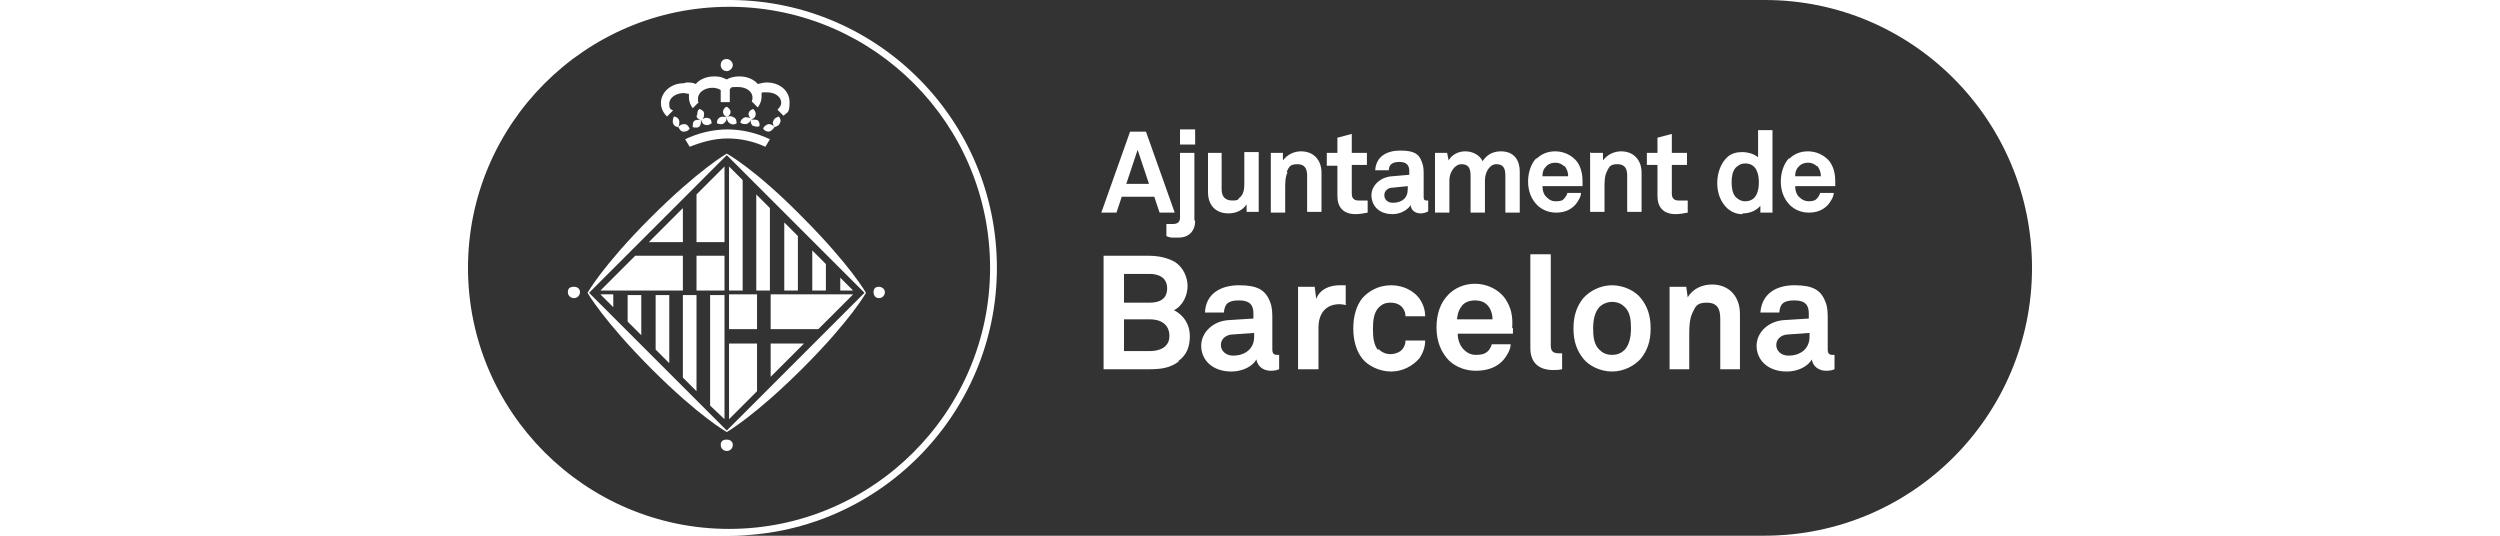 <?xml version="1.0" encoding="UTF-8" standalone="no"?> <svg xmlns="http://www.w3.org/2000/svg" xmlns:xlink="http://www.w3.org/1999/xlink" xmlns:serif="http://www.serif.com/" width="100%" height="100%" viewBox="0 0 210 45" version="1.1" xml:space="preserve" style="fill-rule:evenodd;clip-rule:evenodd;stroke-linejoin:round;stroke-miterlimit:2;"> <g> <path d="M102.553,28.983C102.553,29.492 102.998,29.873 103.57,29.873C104.587,29.873 105.35,29.301 105.35,28.284L105.35,27.966L103.57,28.093C103.061,28.093 102.553,28.411 102.553,28.983Z" style="fill:#333;fill-rule:nonzero;"></path> <path d="M116.282,16.398C116.282,16.78 116.6,17.034 116.981,17.034C117.744,17.034 118.252,16.653 118.252,15.89L118.252,15.636L116.981,15.763C116.6,15.763 116.282,16.017 116.282,16.398Z" style="fill:#333;fill-rule:nonzero;"></path> <path d="M96.578,26.822L94.417,26.822L94.417,29.492L96.578,29.492C97.405,29.492 98.231,29.174 98.231,28.22C98.231,27.267 97.532,26.822 96.578,26.822Z" style="fill:#333;fill-rule:nonzero;"></path> <path d="M123.909,25.233C123.4,25.233 122.956,25.424 122.765,25.742C122.511,26.059 122.447,26.377 122.383,26.822L125.371,26.822C125.371,26.314 125.18,25.869 124.926,25.614C124.672,25.36 124.354,25.233 123.845,25.233L123.909,25.233Z" style="fill:#333;fill-rule:nonzero;"></path> <path d="M131.409,13.983C131.218,13.792 130.964,13.665 130.646,13.665C130.328,13.665 130.011,13.792 129.82,14.047C129.629,14.237 129.566,14.492 129.566,14.809L131.727,14.809C131.727,14.428 131.6,14.174 131.409,13.919L131.409,13.983Z" style="fill:#333;fill-rule:nonzero;"></path> <path d="M152.638,13.983C152.447,13.792 152.193,13.665 151.875,13.665C151.557,13.665 151.239,13.792 151.049,14.047C150.858,14.237 150.794,14.492 150.794,14.809L152.956,14.809C152.956,14.428 152.828,14.174 152.638,13.919L152.638,13.983Z" style="fill:#333;fill-rule:nonzero;"></path> <path d="M98.04,24.216C98.04,23.326 97.341,23.008 96.578,23.008L94.417,23.008L94.417,25.424L96.578,25.424C97.341,25.424 98.04,25.169 98.04,24.216Z" style="fill:#333;fill-rule:nonzero;"></path> <path d="M95.561,12.585L94.608,15.445L96.515,15.445L95.561,12.585Z" style="fill:#333;fill-rule:nonzero;"></path> <path d="M149.206,28.983C149.206,29.492 149.65,29.873 150.222,29.873C151.239,29.873 152.002,29.301 152.002,28.284L152.002,27.966L150.222,28.093C149.714,28.093 149.206,28.411 149.206,28.983Z" style="fill:#333;fill-rule:nonzero;"></path> <path d="M135.413,25.36C134.968,25.36 134.587,25.551 134.333,25.805C133.951,26.25 133.824,26.886 133.824,27.585C133.824,28.284 133.888,28.919 134.333,29.364C134.587,29.619 134.905,29.809 135.413,29.809C135.922,29.809 136.239,29.619 136.494,29.364C136.875,28.919 137.002,28.284 137.002,27.585C137.002,26.886 136.939,26.25 136.494,25.805C136.239,25.551 135.922,25.36 135.413,25.36Z" style="fill:#333;fill-rule:nonzero;"></path> <path d="M146.6,13.729C146.218,13.729 145.964,13.919 145.773,14.11C145.519,14.428 145.456,14.873 145.456,15.318C145.456,15.763 145.519,16.208 145.773,16.525C145.964,16.716 146.218,16.907 146.6,16.907C147.553,16.907 147.744,16.017 147.744,15.318C147.744,14.619 147.553,13.729 146.6,13.729Z" style="fill:#333;fill-rule:nonzero;"></path> <path d="M148.252,-0L61.494,-0C73.824,0.127 83.739,10.169 83.739,22.5C83.739,34.831 73.697,45 61.239,45L148.189,45C160.646,45 170.689,34.894 170.689,22.5C170.689,10.106 160.646,-0 148.252,-0ZM150.286,13.347C150.667,12.966 151.176,12.712 151.875,12.712C152.574,12.712 153.273,13.03 153.718,13.602C154.1,14.174 154.163,14.746 154.163,15.318L154.163,15.636L150.794,15.636C150.794,16.017 150.922,16.398 151.176,16.589C151.367,16.78 151.621,16.907 151.939,16.907C152.256,16.907 152.511,16.843 152.638,16.653C152.765,16.525 152.828,16.398 152.892,16.208L154.036,16.208C154.036,16.525 153.782,16.907 153.591,17.161C153.146,17.669 152.574,17.86 151.939,17.86C151.303,17.86 150.731,17.606 150.35,17.225C149.841,16.716 149.587,16.017 149.587,15.254C149.587,14.492 149.841,13.729 150.286,13.284L150.286,13.347ZM133.633,12.839L134.65,12.839L134.65,13.475C135.032,12.966 135.604,12.712 136.176,12.712C137.256,12.712 137.892,13.475 137.892,14.492L137.892,17.797L136.684,17.797L136.684,14.746C136.684,14.174 136.494,13.792 135.858,13.792C135.222,13.792 135.159,14.047 134.968,14.428C134.778,14.809 134.778,15.318 134.778,15.763L134.778,17.797L133.57,17.797L133.57,12.775L133.633,12.839ZM111.451,12.839L112.341,12.839L112.341,11.568L113.549,11.25L113.549,12.839L114.82,12.839L114.82,13.856L113.549,13.856L113.549,16.271C113.549,16.653 113.739,16.843 114.121,16.843L114.883,16.843L114.883,17.86C114.566,17.924 114.184,17.987 113.867,17.987C112.85,17.987 112.341,17.415 112.341,16.462L112.341,13.919L111.451,13.919L111.451,12.839ZM101.409,12.839L102.617,12.839L102.617,15.89C102.617,16.462 102.871,16.843 103.506,16.843C104.142,16.843 103.951,16.716 104.142,16.589C104.46,16.335 104.523,15.89 104.523,15.445L104.523,12.775L105.731,12.775L105.731,17.797L104.714,17.797L104.714,17.161C104.396,17.669 103.824,17.924 103.189,17.924C102.108,17.924 101.472,17.225 101.472,16.144L101.472,12.839L101.409,12.839ZM94.926,11.059L96.261,11.059L98.676,17.86L97.405,17.86L96.96,16.525L94.227,16.525L93.782,17.86L92.511,17.86L94.926,11.059ZM98.994,30.381C98.231,30.953 97.405,31.017 96.451,31.017L92.701,31.017L92.701,21.483L96.451,21.483C97.214,21.483 97.977,21.61 98.676,21.992C99.375,22.436 99.756,23.263 99.756,24.025C99.756,24.788 99.375,25.678 98.612,26.059C99.502,26.504 99.947,27.331 99.947,28.22C99.947,29.11 99.693,29.809 98.994,30.318L98.994,30.381ZM100.392,18.559C100.392,19.386 99.883,19.958 98.994,19.958C98.104,19.958 98.739,19.958 98.549,19.958C98.422,19.958 98.231,19.958 97.977,19.831L97.977,18.814L98.549,18.814C98.93,18.814 99.121,18.623 99.121,18.305L99.121,12.839L100.328,12.839L100.328,18.496L100.392,18.559ZM100.392,12.14L99.121,12.14L99.121,10.869L100.392,10.869L100.392,12.14ZM107.574,30.953C107.32,31.081 107.129,31.144 106.748,31.144C106.049,31.144 105.604,30.699 105.54,30.191C105.222,30.763 104.396,31.208 103.443,31.208C101.79,31.208 100.9,30.191 100.9,29.047C100.9,27.903 101.917,26.949 103.252,26.886L105.286,26.758L105.286,26.314C105.286,25.678 105.032,25.233 104.078,25.233C103.125,25.233 102.871,25.551 102.807,26.25L101.218,26.25C101.282,24.661 102.553,23.962 104.078,23.962C105.604,23.962 106.303,24.343 106.684,25.36C106.875,25.805 106.875,26.314 106.875,26.758L106.875,29.364C106.875,29.682 107.002,29.809 107.256,29.809C107.511,29.809 107.447,29.809 107.447,29.809L107.447,31.017L107.574,30.953ZM108.146,14.492C107.956,14.873 107.956,15.381 107.956,15.826L107.956,17.86L106.748,17.86L106.748,12.839L107.765,12.839L107.765,13.475C108.146,12.966 108.718,12.712 109.29,12.712C110.371,12.712 111.006,13.475 111.006,14.492L111.006,17.797L109.799,17.797L109.799,14.746C109.799,14.174 109.608,13.792 108.972,13.792C108.337,13.792 108.273,14.047 108.083,14.428L108.146,14.492ZM113.104,25.614C112.913,25.614 112.722,25.551 112.532,25.551C111.324,25.551 110.752,26.377 110.752,27.521L110.752,31.017L109.036,31.017L109.036,24.089L110.434,24.089L110.561,25.106C110.879,24.28 111.706,23.962 112.532,23.962C113.358,23.962 112.85,23.962 113.04,23.962L113.04,25.551L113.104,25.614ZM115.773,29.301C116.028,29.555 116.345,29.746 116.79,29.746C117.235,29.746 117.68,29.555 117.871,29.237C117.998,29.047 118.061,28.856 118.061,28.602L119.714,28.602C119.714,29.174 119.523,29.682 119.206,30.127C118.697,30.699 117.871,31.208 116.854,31.208C115.837,31.208 114.883,30.699 114.439,30.127C113.93,29.492 113.676,28.602 113.676,27.585C113.676,26.568 113.93,25.678 114.439,25.042C114.947,24.47 115.773,23.962 116.854,23.962C117.934,23.962 118.761,24.47 119.206,25.042C119.523,25.487 119.714,25.996 119.714,26.568L118.061,26.568C118.061,26.314 117.998,26.123 117.871,25.932C117.68,25.614 117.299,25.424 116.79,25.424C116.282,25.424 116.028,25.614 115.773,25.869C115.392,26.314 115.328,26.949 115.328,27.648C115.328,28.347 115.392,28.983 115.773,29.428L115.773,29.301ZM119.905,17.797C119.714,17.86 119.587,17.924 119.333,17.924C118.824,17.924 118.506,17.606 118.506,17.225C118.252,17.606 117.68,17.987 116.981,17.987C115.773,17.987 115.201,17.225 115.201,16.398C115.201,15.572 115.964,14.873 116.917,14.809L118.379,14.682L118.379,14.364C118.379,13.919 118.189,13.602 117.553,13.602C116.917,13.602 116.663,13.856 116.663,14.301L115.519,14.301C115.583,13.157 116.472,12.648 117.617,12.648C118.761,12.648 119.206,12.903 119.46,13.665C119.587,13.983 119.587,14.364 119.587,14.682L119.587,16.525C119.587,16.78 119.65,16.843 119.841,16.843C120.032,16.843 119.968,16.843 119.968,16.843L119.968,17.733L119.905,17.797ZM127.087,27.585L127.087,28.03L122.447,28.03C122.447,28.538 122.638,29.047 122.956,29.364C123.21,29.619 123.528,29.809 123.972,29.809C124.417,29.809 124.735,29.746 124.989,29.492C125.117,29.364 125.244,29.174 125.307,28.919L126.896,28.919C126.896,29.364 126.578,29.873 126.324,30.191C125.752,30.89 124.862,31.144 123.972,31.144C123.083,31.144 122.32,30.826 121.748,30.318C121.049,29.619 120.667,28.665 120.667,27.521C120.667,26.377 120.985,25.424 121.684,24.725C122.193,24.216 122.956,23.835 123.909,23.835C124.862,23.835 125.879,24.28 126.451,25.106C126.96,25.869 127.087,26.631 127.023,27.521L127.087,27.585ZM127.659,17.86L126.451,17.86L126.451,14.746C126.451,14.11 126.261,13.792 125.689,13.792C125.117,13.792 124.735,14.492 124.735,15.127L124.735,17.86L123.528,17.86L123.528,14.746C123.528,14.11 123.337,13.792 122.765,13.792C122.193,13.792 121.748,14.492 121.748,15.127L121.748,17.86L120.54,17.86L120.54,12.839L121.557,12.839L121.684,13.475C121.939,13.03 122.447,12.712 123.083,12.712C123.718,12.712 124.29,13.03 124.544,13.538C124.862,13.03 125.371,12.712 126.07,12.712C127.15,12.712 127.659,13.411 127.659,14.428L127.659,17.86ZM129.057,13.347C129.439,12.966 129.947,12.712 130.646,12.712C131.345,12.712 132.044,13.03 132.489,13.602C132.871,14.174 132.934,14.746 132.934,15.318L132.934,15.636L129.566,15.636C129.566,16.017 129.693,16.398 129.947,16.589C130.138,16.78 130.328,16.907 130.71,16.907C131.091,16.907 131.282,16.843 131.409,16.653C131.536,16.525 131.6,16.398 131.663,16.208L132.807,16.208C132.807,16.525 132.553,16.907 132.362,17.161C131.917,17.669 131.345,17.86 130.71,17.86C130.074,17.86 129.502,17.606 129.121,17.225C128.612,16.716 128.358,16.017 128.358,15.254C128.358,14.492 128.612,13.729 129.057,13.284L129.057,13.347ZM131.218,31.017C130.9,31.081 130.837,31.081 130.456,31.081C129.311,31.081 128.549,30.508 128.549,29.237L128.549,21.356L130.265,21.356L130.265,28.983C130.265,29.364 130.328,29.682 130.964,29.682C131.6,29.682 131.155,29.682 131.218,29.682L131.218,31.081L131.218,31.017ZM137.828,30.127C137.32,30.699 136.43,31.208 135.413,31.208C134.396,31.208 133.443,30.699 132.998,30.127C132.489,29.492 132.172,28.729 132.172,27.585C132.172,26.441 132.489,25.678 132.998,25.042C133.506,24.47 134.396,23.962 135.413,23.962C136.43,23.962 137.383,24.47 137.828,25.042C138.337,25.678 138.655,26.441 138.655,27.585C138.655,28.729 138.337,29.492 137.828,30.127ZM139.227,16.462L139.227,13.856L138.337,13.856L138.337,12.839L139.227,12.839L139.227,11.568L140.434,11.25L140.434,12.839L141.706,12.839L141.706,13.856L140.434,13.856L140.434,16.271C140.434,16.653 140.625,16.843 141.006,16.843L141.769,16.843L141.769,17.86C141.451,17.924 141.07,17.987 140.752,17.987C139.735,17.987 139.227,17.415 139.227,16.462ZM146.155,31.017L144.502,31.017L144.502,26.758C144.502,25.932 144.248,25.424 143.358,25.424C142.468,25.424 142.405,25.805 142.15,26.314C141.896,26.886 141.896,27.585 141.896,28.157L141.896,31.017L140.244,31.017L140.244,24.089L141.642,24.089L141.769,24.979C142.214,24.216 143.04,23.898 143.803,23.898C145.265,23.898 146.155,24.915 146.155,26.377L146.155,31.017ZM146.345,17.987C145.837,17.987 145.456,17.797 145.138,17.542C144.566,17.034 144.248,16.271 144.248,15.381C144.248,14.492 144.566,13.665 145.138,13.157C145.456,12.903 145.837,12.775 146.345,12.775C146.854,12.775 147.426,12.966 147.68,13.22L147.68,10.932L148.888,10.932L148.888,17.86L147.871,17.86L147.871,17.288C147.489,17.733 146.917,17.924 146.409,17.924L146.345,17.987ZM154.227,30.953C153.972,31.081 153.782,31.144 153.4,31.144C152.701,31.144 152.256,30.699 152.193,30.191C151.875,30.763 151.049,31.208 150.095,31.208C148.443,31.208 147.553,30.191 147.553,29.047C147.553,27.903 148.57,26.949 149.905,26.886L151.939,26.758L151.939,26.314C151.939,25.678 151.684,25.233 150.731,25.233C149.778,25.233 149.523,25.551 149.46,26.25L147.871,26.25C147.998,24.661 149.206,23.962 150.731,23.962C152.256,23.962 152.956,24.343 153.337,25.36C153.528,25.805 153.528,26.314 153.528,26.758L153.528,29.364C153.528,29.682 153.655,29.809 153.909,29.809C154.163,29.809 154.1,29.809 154.1,29.809L154.1,31.017L154.227,30.953Z" style="fill:#333;fill-rule:nonzero;"></path> <path d="M49.481,24.597L61.049,36.165L72.617,24.597L61.049,13.03L49.481,24.597ZM57.362,17.479L57.362,20.339L54.502,20.339L57.362,17.479ZM53.358,21.483L57.362,21.483L57.362,24.407L50.434,24.407L53.358,21.483ZM51.515,25.805L50.434,24.725L51.515,24.725L51.515,25.805ZM53.867,28.157L52.722,27.013L52.722,24.788L53.867,24.788L53.867,28.22L53.867,28.157ZM56.218,30.508L55.074,29.364L55.074,24.788L56.218,24.788L56.218,30.508ZM58.506,32.86L57.362,31.716L57.362,24.788L58.506,24.788L58.506,32.86ZM60.858,35.212L59.65,34.068L59.65,24.788L60.858,24.788L60.858,35.212ZM60.858,24.407L58.506,24.407L58.506,21.483L60.858,21.483L60.858,24.407ZM60.858,20.339L58.506,20.339L58.506,16.335L60.858,13.983L60.858,20.339ZM70.583,23.326L71.663,24.407L70.583,24.407L70.583,23.326ZM68.231,21.038L69.375,22.182L69.375,24.407L68.231,24.407L68.231,20.975L68.231,21.038ZM65.879,18.686L67.023,19.831L67.023,24.407L65.879,24.407L65.879,18.686ZM64.735,27.648L64.735,24.725L71.663,24.725L68.739,27.648L64.735,27.648ZM64.735,28.856L67.532,28.856L64.735,31.653L64.735,28.856ZM63.528,16.335L64.672,17.479L64.672,24.407L63.528,24.407L63.528,16.335ZM61.239,13.983L62.383,15.127L62.383,24.407L61.239,24.407L61.239,13.983ZM61.239,24.725L63.591,24.725L63.591,27.648L61.239,27.648L61.239,24.725ZM61.239,28.856L63.591,28.856L63.591,32.86L61.239,35.212L61.239,28.856Z" style="fill:#333;fill-rule:nonzero;"></path> <path d="M61.494,0.572L61.239,0.572C49.163,0.572 39.311,10.424 39.311,22.5C39.311,34.576 49.163,44.428 61.239,44.428C73.316,44.428 83.167,34.576 83.167,22.5C83.167,10.424 73.443,0.699 61.494,0.572ZM61.049,4.958C61.303,4.958 61.557,5.212 61.557,5.466C61.557,5.72 61.303,5.975 61.049,5.975C60.794,5.975 60.54,5.784 60.54,5.466C60.54,5.148 60.731,4.958 61.049,4.958ZM57.68,6.928C57.934,6.928 58.189,6.928 58.443,7.055C58.761,6.674 59.333,6.419 59.968,6.419C60.604,6.419 60.731,6.547 61.049,6.674C61.367,6.483 61.748,6.419 62.129,6.419C62.765,6.419 63.337,6.674 63.655,7.055C63.909,6.992 64.163,6.928 64.417,6.928C65.498,6.928 66.324,7.627 66.324,8.581C66.324,9.534 66.133,9.407 65.816,9.725L65.307,9.216C65.498,9.025 65.625,8.835 65.625,8.644C65.625,8.136 65.117,7.754 64.417,7.754C63.718,7.754 64.1,7.754 63.972,7.818L63.972,8.136C63.972,8.453 63.845,8.771 63.655,9.025L63.146,8.517C63.21,8.39 63.21,8.263 63.21,8.199C63.21,7.691 62.701,7.309 62.002,7.309C61.303,7.309 61.494,7.309 61.303,7.5L61.303,8.581L60.54,8.581L60.54,7.564C60.35,7.436 60.095,7.373 59.841,7.373C59.206,7.373 58.633,7.754 58.633,8.263C58.633,8.771 58.633,8.517 58.697,8.581L58.189,9.089C57.998,8.835 57.871,8.517 57.871,8.199L57.871,7.881C57.744,7.881 57.553,7.818 57.426,7.818C56.79,7.818 56.218,8.199 56.218,8.708C56.218,9.216 56.345,9.153 56.536,9.28L56.028,9.788C55.71,9.47 55.519,9.089 55.519,8.644C55.519,7.754 56.345,6.992 57.426,6.992L57.68,6.928ZM57.489,10.424C57.68,10.424 57.807,10.551 57.934,10.805C57.807,10.996 57.617,11.059 57.426,11.059C57.235,11.059 57.108,10.932 56.981,10.678C56.79,10.678 56.6,10.551 56.536,10.36C56.472,10.169 56.536,9.979 56.6,9.788C56.79,9.788 56.981,9.915 57.044,10.106C57.108,10.297 57.044,10.487 56.981,10.678C57.108,10.487 57.299,10.424 57.489,10.424ZM61.049,10.869C62.383,10.869 63.591,11.186 64.672,11.695L64.29,12.331C63.337,11.886 62.256,11.631 61.112,11.631C59.968,11.631 58.888,11.949 57.934,12.331L57.553,11.695C58.633,11.186 59.841,10.869 61.176,10.869L61.049,10.869ZM58.57,9.661C58.57,9.47 58.57,9.28 58.761,9.153C58.951,9.216 59.142,9.343 59.142,9.534C59.142,9.725 59.142,9.915 58.951,10.042C59.142,9.915 59.333,9.852 59.46,9.915C59.65,9.915 59.778,10.106 59.778,10.36C59.587,10.487 59.396,10.551 59.269,10.487C59.078,10.487 58.951,10.297 58.888,10.042C58.888,10.233 58.888,10.487 58.761,10.614C58.633,10.742 58.443,10.742 58.189,10.678C58.189,10.487 58.189,10.233 58.316,10.169C58.443,10.042 58.633,10.042 58.888,10.106C58.697,10.042 58.506,9.915 58.506,9.725L58.57,9.661ZM60.731,9.407C60.731,9.216 60.858,9.025 61.049,8.962C61.239,9.089 61.367,9.216 61.367,9.407C61.367,9.597 61.239,9.725 61.049,9.852C61.239,9.725 61.43,9.725 61.621,9.852C61.811,9.915 61.875,10.106 61.875,10.36C61.684,10.487 61.494,10.487 61.303,10.36C61.176,10.297 61.049,10.106 61.049,9.852C61.049,10.042 60.985,10.233 60.794,10.36C60.667,10.487 60.413,10.424 60.222,10.36C60.222,10.106 60.286,9.979 60.477,9.852C60.604,9.788 60.858,9.788 61.049,9.852C60.858,9.725 60.731,9.597 60.731,9.407ZM62.892,9.534C62.892,9.343 63.083,9.216 63.273,9.153C63.4,9.28 63.528,9.47 63.464,9.661C63.464,9.852 63.273,9.979 63.083,10.042C63.273,10.042 63.528,10.042 63.655,10.106C63.782,10.233 63.845,10.424 63.782,10.614C63.591,10.678 63.4,10.614 63.21,10.551C63.083,10.424 63.019,10.233 63.083,9.979C63.083,10.169 62.892,10.36 62.701,10.424C62.511,10.424 62.32,10.424 62.193,10.297C62.193,10.106 62.383,9.915 62.574,9.852C62.765,9.852 62.956,9.852 63.083,9.979C62.956,9.852 62.828,9.661 62.892,9.47L62.892,9.534ZM64.608,11.059C64.417,11.059 64.227,10.996 64.1,10.805C64.163,10.614 64.354,10.487 64.544,10.424C64.735,10.424 64.926,10.487 65.053,10.678C64.926,10.487 64.862,10.297 64.989,10.106C65.053,9.915 65.244,9.852 65.434,9.788C65.561,9.979 65.625,10.169 65.498,10.36C65.434,10.551 65.244,10.614 65.053,10.678C64.926,10.869 64.799,10.996 64.608,11.059ZM48.21,25.042C47.956,25.042 47.701,24.852 47.701,24.534C47.701,24.216 47.892,24.089 48.21,24.089C48.528,24.089 48.718,24.28 48.718,24.534C48.718,24.788 48.528,25.042 48.21,25.042ZM61.049,37.881C60.794,37.881 60.54,37.691 60.54,37.373C60.54,37.055 60.731,36.928 61.049,36.928C61.367,36.928 61.557,37.119 61.557,37.373C61.557,37.627 61.367,37.881 61.049,37.881ZM67.468,30.89C63.4,34.958 61.049,36.292 61.049,36.292C61.049,36.292 58.761,35.021 54.756,31.017C50.689,26.949 49.354,24.597 49.354,24.597C49.354,24.597 50.625,22.309 54.629,18.305C58.697,14.237 61.049,12.903 61.049,12.903C61.049,12.903 63.4,14.174 67.341,18.178C71.409,22.246 72.744,24.597 72.744,24.597C72.744,24.597 71.472,26.886 67.468,30.89ZM73.824,25.042C73.57,25.042 73.379,24.852 73.379,24.534C73.379,24.216 73.57,24.089 73.824,24.089C74.078,24.089 74.333,24.28 74.333,24.534C74.333,24.788 74.142,25.042 73.824,25.042Z" style="fill:#333;fill-rule:nonzero;"></path> </g> </svg> 